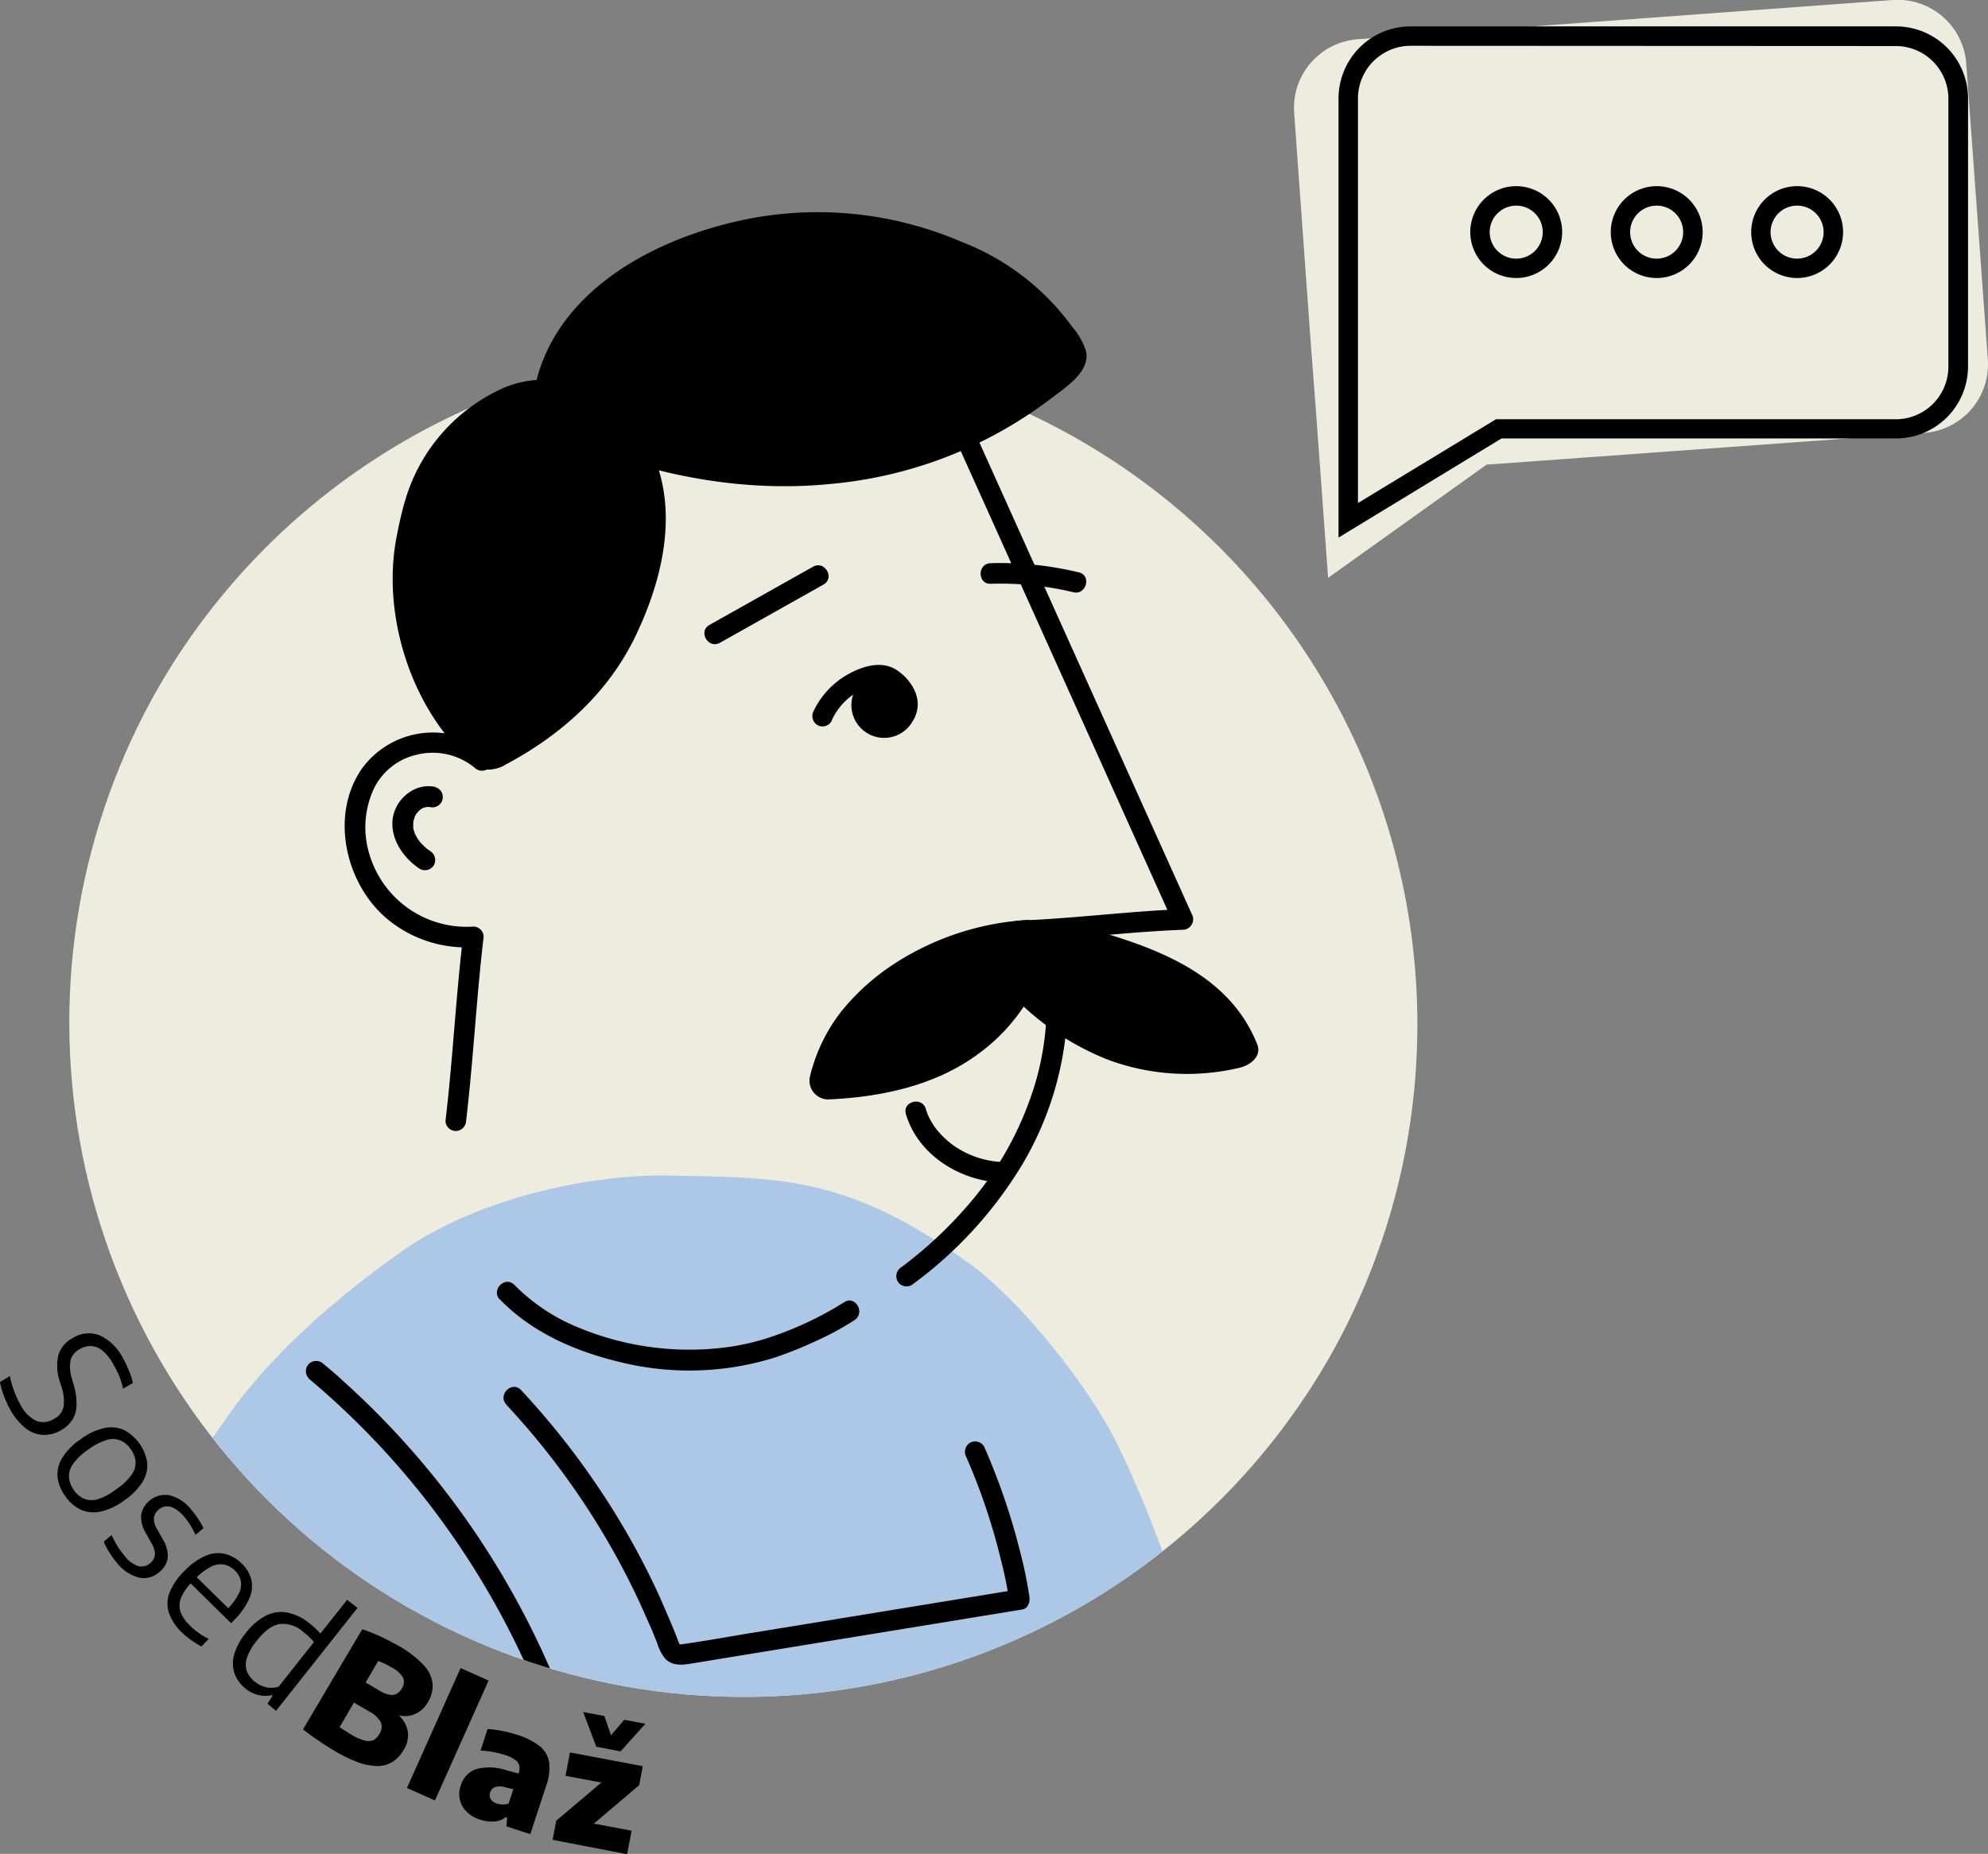 <svg id="Layer_1" data-name="Layer 1" xmlns="http://www.w3.org/2000/svg" xmlns:xlink="http://www.w3.org/1999/xlink" viewBox="0 0 333.65 311.21"><rect x="0" y="0" width="333.65" height="311.21" fill="#808080" stroke="none"/><defs>
<clipPath id="clip-path"><path  d="M238.07,171.65A113.22,113.22,0,1,1,67.77,73.86C75.9,60,94.3,27.93,94.3,27.93l96.85,7.94s20.06,31,19.68,32.16c-.27.81-9.45,10.34-14.66,15.7A113,113,0,0,1,238.07,171.65Z" style="fill:none"/></clipPath></defs><title>Artboard 1</title><g style="clip-path:url(#clip-path)"><circle cx="124.66" cy="171.98" r="113.22" style="fill:#eeebdf"/></g><g style="clip-path:url(#clip-path)"><path  d="M266.82,441.23c-26.39-17-39.31-50.49-48.43-87.9S203.72,276.08,187.8,243c-5-10.41-16.68-24.79-25.08-30.87-20.32-14.69-31.51-14.47-50.81-14.79-13.59-.22-32.25,4.14-44.3,12.6-9.5,6.67-21.17,16.32-28.86,27.06C-15.86,313.3-14.94,388.79,25.9,445.56c0,0,90.88,50,230.79-.64Z" style="fill:#adc8e7"/><path  d="M161.43,76.13l27.81,61.76,7.8,17.33c.5-.87,1-1.73,1.49-2.6-9.2.35-18.33,1.57-27.54,1.92-2.22.08-2.23,3.54,0,3.46,9.21-.36,18.34-1.57,27.54-1.92a1.76,1.76,0,0,0,1.5-2.61L172.22,91.71l-7.8-17.33a1.75,1.75,0,0,0-2.37-.62,1.78,1.78,0,0,0-.62,2.37Z"/><path  d="M174.57,158.26a47.54,47.54,0,0,1-.67,23.07,55.48,55.48,0,0,1-11.63,21.19,70,70,0,0,1-11,10.21,1.77,1.77,0,0,0-.62,2.36,1.74,1.74,0,0,0,2.37.62,69.37,69.37,0,0,0,18.6-20.31,54.26,54.26,0,0,0,7.44-24,50.88,50.88,0,0,0-1.16-14c-.48-2.18-3.82-1.26-3.33.92Z"/><path  d="M82.1,124.75c4.62-2.37,11.09-6.8,14.41-10.73,5.6-6.64,8.11-12.87,10-21.23s-.52-18.26-8-22.8a12.79,12.79,0,0,0-6.85-2c-5,.13-9.14,3.8-12.11,7.71a40.26,40.26,0,0,0-8.53,24,32.85,32.85,0,0,0,9.5,23.36"/><path  d="M84.65,128.46c9.51-5,17.49-12.19,22.07-21.81,4.19-8.78,6.84-19.31,3.52-28.74C106.76,68,94.58,60.24,83.87,65.42A29.88,29.88,0,0,0,71.59,76.16c-3,4.69-4,8.69-5.06,14.12-2.34,12.39,2,27.08,11,36.15,1.72,1.73,4.93,1.3,6.48-.41a4.46,4.46,0,0,0-.39-6.3,28.84,28.84,0,0,1-7.91-22c.51-8,4.37-17.32,10.69-22.72,2.85-2.44,6.08-3.26,9.47-1.34a13.1,13.1,0,0,1,5.68,7.21c2.42,6.92.21,14.76-2.75,21.22-4,8.63-10.8,14.58-19.26,19-2.19,1.15-2.55,4.34-1.26,6.2,1.49,2.16,4.17,2.35,6.36,1.21Z"/><path  d="M97.16,71.22c13.32,5.59,28,8.35,42.33,6.92s28.45-7.2,39-17.06a2,2,0,0,0,.77-1.26,1.88,1.88,0,0,0-.36-1c-6.46-10.52-18.37-17.09-30.64-18.44s-24.76,2.17-35.41,8.4a44.87,44.87,0,0,0-12.29,10A25.08,25.08,0,0,0,94.68,73.4"/><path  d="M96.33,74.23c13.54,5.63,28.49,8.49,43.16,7a71.63,71.63,0,0,0,36.89-14.32c2.36-1.84,6.62-4.43,5.89-7.95A11.38,11.38,0,0,0,180,54.93a41.26,41.26,0,0,0-18.74-14.38,60.92,60.92,0,0,0-38.43-3.2c-18.19,4.4-34.85,16.1-33.6,35.74.25,4,8.35,4.31,8.56.31.7-13.52,14.87-22.25,26.21-26.51,12.12-4.54,25.88-5.27,37.67.65A37.92,37.92,0,0,1,170,53.13a39.63,39.63,0,0,1,3.61,3.72c.86,1,2.31,2.49,2.6,3.8V59c.11-.56.47-.45,0-.12-.26.2-.51.48-.76.7-.44.4-.89.8-1.35,1.18-1,.83-2,1.62-3,2.37a62.07,62.07,0,0,1-6.74,4.25,64.66,64.66,0,0,1-14.33,5.68,74.48,74.48,0,0,1-33,1A96.34,96.34,0,0,1,98,68.21c-1.56-.65-3.44.7-3.84,2.18a3.21,3.21,0,0,0,2.18,3.84Z"/><path  d="M172.7,157.54c-7.84.38-12.92,2.2-19.71,6.13-3.17,1.84-7.53,5.07-9.72,8a27.9,27.9,0,0,0-4.3,9.76c7.14-.28,14.38-1.67,20.6-5.22s11.31-9.43,12.81-16.42c.07-.3-.52-.47-.3-.26"/><path  d="M172.7,154.42a46.05,46.05,0,0,0-22.38,7.22,38.27,38.27,0,0,0-9.06,8.07,28.61,28.61,0,0,0-5.3,10.9,3.15,3.15,0,0,0,3,3.95c8.88-.38,18.12-2.31,25.37-7.75a30.84,30.84,0,0,0,8.13-8.86c1.58-2.66,5.59-10.31.4-11.51-2.05-.47-4.81,1.5-3.83,3.84a.36.36,0,0,0,0,.09,3.22,3.22,0,0,0,3.83,2.18c1.47-.41,2.83-2.27,2.18-3.84a.36.36,0,0,0,0-.09l-3.83,3.84.13,0-1.38-.8.16.12-.81-1.37.06.19V159c-3.12,13.72-17.88,18.82-30.41,19.35l3,4c.9-3.24,2-6.59,4.17-9.2a31.09,31.09,0,0,1,7.7-6.28,39.52,39.52,0,0,1,18.86-6.13c4-.21,4-6.45,0-6.24Z"/><path  d="M170.81,163.46c6.68,7.41,11.31,9.68,17.11,11.87s13.84,1.45,20.12.81c-2-5.21-6.55-9.27-11.72-12s-13.16-4.92-18.9-6.47"/><path  d="M168.6,165.67a45.34,45.34,0,0,0,17.06,12.11A38,38,0,0,0,208,179.25c1.75-.4,3.82-1.87,3-3.94-5.3-13.36-20.25-17.27-32.8-20.66-3.88-1-5.54,5-1.66,6,5.64,1.52,11.47,3,16.77,5.46C198.13,168.37,203,171.9,205,177q1.5-2,3-3.95c-6.81.69-13.86,1.44-20.37-1.11A39.39,39.39,0,0,1,173,161.26c-2.71-3-7.11,1.44-4.42,4.41Z"/><path  d="M139.59,120.94a10.57,10.57,0,0,1,6.37-5.71,3.14,3.14,0,0,1,2.63,0,4.51,4.51,0,0,1,1.86,2.07,2.24,2.24,0,0,1,.16.94,2,2,0,0,1-.15.59c.08-.2-.32.4-.17.24-.08.08-.35.21-.16.15l-.22.06c-.21,0-.23,0-.06,0l-.33-.08c.16.06.14,0,0-.05.13.11.11.09,0,0s.28.29.05,0a.31.31,0,0,1,0,.25c.06-.19.06-.22,0-.07.1-.17.11-.19,0-.06.15-.15.16-.16,0,0h0c-.19,0-.18,0,0,.06a1.74,1.74,0,0,0,1.73-1.73,1.78,1.78,0,0,0-1.73-1.73,3.26,3.26,0,0,0-3.17,1.93,3.36,3.36,0,0,0,.67,4,4.09,4.09,0,0,0,3.76.92,4.37,4.37,0,0,0,2.92-2.87c1-2.85-.87-5.76-3.18-7.32-2.54-1.72-5.76-.72-8.22.65a13.91,13.91,0,0,0-5.79,6.16,1.78,1.78,0,0,0,.62,2.37,1.73,1.73,0,0,0,2.36-.62Z"/><path  d="M152.05,187.05c2,6.73,8.81,11,15.58,11.44a1.73,1.73,0,1,0,0-3.46,15.37,15.37,0,0,1-7.82-2.9,15.15,15.15,0,0,1-2.66-2.58,11.86,11.86,0,0,1-1.11-1.76,8.23,8.23,0,0,1-.66-1.65c-.64-2.13-4-1.23-3.33.91Z"/><ellipse cx="148.39" cy="118.36" rx="5.5" ry="5.51"/><path  d="M120.8,107.92l17.42-9.8c1.94-1.09.2-4.08-1.74-3l-17.42,9.79c-1.94,1.09-.2,4.08,1.74,3Z"/><path  d="M166.26,98a52.4,52.4,0,0,1,13.89,1.42c2.16.52,3.09-2.82.92-3.34a56.34,56.34,0,0,0-14.81-1.54c-2.23.06-2.24,3.52,0,3.46Z"/><path  d="M83.89,218.13c5.74,5.88,13.34,9,21.24,10.77a48.29,48.29,0,0,0,24.88-1,65.65,65.65,0,0,0,7-2.82,46.65,46.65,0,0,0,6.41-3.48c1.85-1.23.12-4.23-1.74-3A57,57,0,0,1,130.62,224a40.68,40.68,0,0,1-11.28,2.43,48.45,48.45,0,0,1-22.62-3.73,31.82,31.82,0,0,1-10.38-7c-1.56-1.6-4,.85-2.45,2.45Z"/><path  d="M81,101.17a122.12,122.12,0,0,1-.43,13.25c-.4,4.41-1,8.81-1.41,13.21l2.95-1.22A14.73,14.73,0,0,0,60.76,129c-5.43,7.77-2.82,19.28,4.14,25.19A20.68,20.68,0,0,0,79.44,159l-1.73-1.73c-1.22,10.27-1.72,20.6-2.94,30.86a1.74,1.74,0,0,0,1.73,1.73,1.77,1.77,0,0,0,1.73-1.73c1.22-10.26,1.72-20.59,2.94-30.86a1.74,1.74,0,0,0-1.73-1.73,17,17,0,0,1-17.4-12,15.4,15.4,0,0,1,.71-11.15,10.6,10.6,0,0,1,7.34-5.73,11.07,11.07,0,0,1,9.56,2.21,1.76,1.76,0,0,0,3-1.23c.44-4.4,1-8.8,1.41-13.21a122.12,122.12,0,0,0,.43-13.25c0-2.22-3.5-2.23-3.46,0Z"/><path  d="M73.06,132.1c-3.42-.75-6.7,2-7.15,5.34s1.76,6.58,4.54,8.41a1.75,1.75,0,0,0,2.37-.62,1.78,1.78,0,0,0-.63-2.37l-.4-.27c-.25-.18,0,0-.1-.08s-.46-.39-.67-.61a7.57,7.57,0,0,1-.61-.66c-.12-.14.09.14-.08-.11l-.27-.4c-.14-.23-.27-.47-.39-.71-.22-.44.09.3-.07-.17,0-.13-.09-.25-.13-.38s-.07-.25-.1-.38-.08-.55,0-.17a6.33,6.33,0,0,1,0-.87c0-.18.06-.3,0-.06,0-.15.06-.3.1-.44s.09-.24.12-.35-.12.2,0-.07.14-.27.22-.4.25-.37.12-.19.12-.15.15-.18.21-.22.32-.32.34-.28.16-.15.15-.09.19-.12l.38-.21c.38-.2-.3.07.11,0,.12,0,.23-.07.35-.09s.26,0,0,0H72c.38,0-.28-.06.12,0a1.73,1.73,0,1,0,.92-3.34Z"/><path  d="M51.84,231.44A135,135,0,0,1,74.65,256a137.77,137.77,0,0,1,16.2,29.54A124.62,124.62,0,0,1,99.18,318c1.16,10.84.56,22.46-4.63,32.27a45.33,45.33,0,0,1-9.91,12.31,56,56,0,0,1-12.06,7.9c-1.23.63-2.46,1.23-3.7,1.82a1.76,1.76,0,0,0-.62,2.37,1.78,1.78,0,0,0,2.37.62,75.73,75.73,0,0,0,13.48-7.82,52,52,0,0,0,11.2-11.78c6.54-9.52,8.29-21.52,7.72-32.84a119.9,119.9,0,0,0-7.23-33.92A141.36,141.36,0,0,0,80.25,258a139,139,0,0,0-22.72-26.23c-1.06-1-2.15-1.89-3.24-2.81a1.76,1.76,0,0,0-2.45,0,1.73,1.73,0,0,0,0,2.44Z"/><path  d="M85,235.83a127.44,127.44,0,0,1,22.43,33.35q1,2.24,2,4.5c.3.73.6,1.47.89,2.21a7.58,7.58,0,0,0,1.25,2.47c1.38,1.52,3.34,1.08,5.14.79l5.79-.95,23-3.76,26.07-4.26c1-.16,1.32-1.29,1.2-2.13a73.12,73.12,0,0,0-1.56-7.57,110.17,110.17,0,0,0-6.05-17.66,1.75,1.75,0,0,0-2.37-.62,1.78,1.78,0,0,0-.62,2.37,104.6,104.6,0,0,1,5.76,17.05,73.66,73.66,0,0,1,1.51,7.35l1.21-2.12-45.32,7.4c-3.63.6-7.26,1.27-10.9,1.77a.74.74,0,0,1-.33,0s.18.15,0,0-.29-.59-.37-.8c-.3-.79-.62-1.57-.94-2.35q-1-2.34-2-4.65a126.74,126.74,0,0,0-9.48-17.2,131.34,131.34,0,0,0-13.86-17.67c-1.53-1.63-4,.82-2.45,2.45Z"/></g><path  d="M330,10.7l3.62,49.62a11.53,11.53,0,0,1-10.67,12.35L249.49,78,222.9,97l-2.07-28.4L220,57.77,217.2,18.94A11.55,11.55,0,0,1,227.88,6.59L317.64,0A11.55,11.55,0,0,1,330,10.7Z" style="fill:#eeebdf"/><path  d="M224.65,90.24V16.52A12.1,12.1,0,0,1,236.73,4.43h81.48A12.1,12.1,0,0,1,330.3,16.52v45a12.1,12.1,0,0,1-12.09,12.08H252ZM236.73,7.69a8.84,8.84,0,0,0-8.82,8.83V84.44l23.17-14.06h67.14A8.83,8.83,0,0,0,327,61.56v-45a8.83,8.83,0,0,0-8.81-8.83Z"/><path  d="M254.48,46.67a7.71,7.71,0,1,1,7.7-7.71A7.72,7.72,0,0,1,254.48,46.67Zm0-12.15A4.45,4.45,0,1,0,258.92,39,4.44,4.44,0,0,0,254.48,34.52Z"/><path  d="M278.05,46.67A7.71,7.71,0,1,1,285.76,39,7.71,7.71,0,0,1,278.05,46.67Zm0-12.15A4.45,4.45,0,1,0,282.49,39,4.44,4.44,0,0,0,278.05,34.52Z"/><path  d="M301.62,46.67A7.71,7.71,0,1,1,309.33,39,7.72,7.72,0,0,1,301.62,46.67Zm0-12.15A4.45,4.45,0,1,0,306.06,39,4.44,4.44,0,0,0,301.62,34.52Z"/><path  d="M1.76,236.7A16.42,16.42,0,0,1,.7,234.43,13.49,13.49,0,0,1,0,232L1.66,231a14.45,14.45,0,0,0,.44,1.72c.18.56.38,1.1.6,1.61a11.91,11.91,0,0,0,.71,1.43,5.93,5.93,0,0,0,2.66,2.75,3.31,3.31,0,0,0,3-.33,3,3,0,0,0,1.6-2,7.68,7.68,0,0,0-.34-3.37L10,231.8a8,8,0,0,1-.19-4.34,4.79,4.79,0,0,1,2.41-2.85,5,5,0,0,1,4.45-.47,8.28,8.28,0,0,1,4,3.93,16.74,16.74,0,0,1,1,2.09,12.38,12.38,0,0,1,.64,2l-1.65.95a14.36,14.36,0,0,0-.64-2.09,16.75,16.75,0,0,0-1-2,8,8,0,0,0-1.77-2.25,3.32,3.32,0,0,0-1.88-.81,3.43,3.43,0,0,0-1.95.5,3.07,3.07,0,0,0-1.58,1.86,6.47,6.47,0,0,0,.25,3.18l.31,1.09a11,11,0,0,1,.45,3.26,4.94,4.94,0,0,1-.68,2.45,5.3,5.3,0,0,1-1.91,1.77,5.47,5.47,0,0,1-3.11.8,5.22,5.22,0,0,1-2.91-1.16A10.19,10.19,0,0,1,1.76,236.7Z"/><path  d="M10.94,251.13A6.74,6.74,0,0,1,9.66,248a5.29,5.29,0,0,1,.76-3.23,10.47,10.47,0,0,1,3.11-3.16,10.37,10.37,0,0,1,4-1.89,5.29,5.29,0,0,1,3.3.34,7.47,7.47,0,0,1,3.87,5.45,5.28,5.28,0,0,1-.76,3.23,10.82,10.82,0,0,1-3.11,3.15,10.33,10.33,0,0,1-4,1.87,5.36,5.36,0,0,1-3.3-.34A6.65,6.65,0,0,1,10.94,251.13Zm1.44-1a4.15,4.15,0,0,0,1.7,1.45,3.48,3.48,0,0,0,2.3.1A9.67,9.67,0,0,0,19.5,250a10,10,0,0,0,2.59-2.44,3.47,3.47,0,0,0,.67-2.21,4.31,4.31,0,0,0-.82-2.08,4.13,4.13,0,0,0-1.69-1.45,3.45,3.45,0,0,0-2.29-.11,9.88,9.88,0,0,0-3.12,1.61,10,10,0,0,0-2.58,2.43,3.55,3.55,0,0,0-.68,2.22A4.12,4.12,0,0,0,12.38,250.1Z"/><path  d="M19.61,262.33a14.85,14.85,0,0,1-1.26-1.73,11.77,11.77,0,0,1-.94-1.79l1.33-1.13a15.35,15.35,0,0,0,1,1.9,14,14,0,0,0,1.19,1.62,4.69,4.69,0,0,0,2.31,1.71,2.17,2.17,0,0,0,2-.54A2.14,2.14,0,0,0,26,261a3.32,3.32,0,0,0-.53-1.86l-1-1.79a5.27,5.27,0,0,1-.77-3.13A4.14,4.14,0,0,1,28.44,251a6.78,6.78,0,0,1,3.78,2.59,15.5,15.5,0,0,1,1.1,1.46,12.87,12.87,0,0,1,.83,1.48l-1.34,1.14A13.83,13.83,0,0,0,32,256.1a12.76,12.76,0,0,0-1-1.39,6.28,6.28,0,0,0-1.71-1.49,2.54,2.54,0,0,0-1.47-.34,2.34,2.34,0,0,0-1.2.54,2.16,2.16,0,0,0-.78,1.31,3.11,3.11,0,0,0,.47,1.86l1,1.79a5.38,5.38,0,0,1,.85,3.14,3.73,3.73,0,0,1-1.43,2.38,3.82,3.82,0,0,1-3.36.94A6.78,6.78,0,0,1,19.61,262.33Z"/><path  d="M30.58,274.09a8.43,8.43,0,0,1-2.2-3.27,5,5,0,0,1,.05-3.4,10.5,10.5,0,0,1,2.53-3.7,10.85,10.85,0,0,1,3.54-2.55,5.25,5.25,0,0,1,3.23-.33,6,6,0,0,1,2.85,1.65,5.52,5.52,0,0,1,1.62,2.75,5.09,5.09,0,0,1-.39,3.16A11.69,11.69,0,0,1,39.25,272l-.47.48-7.48-7.37,1-1.05,6.34,6.23-.57-.1a10.25,10.25,0,0,0,2-2.65,3.37,3.37,0,0,0,.35-2.13,3.47,3.47,0,0,0-1-1.77,3.82,3.82,0,0,0-1.8-1,3.46,3.46,0,0,0-2.16.34,9.86,9.86,0,0,0-2.65,2l-.53.55a8.07,8.07,0,0,0-1.9,2.71,3.51,3.51,0,0,0-.05,2.43A6.47,6.47,0,0,0,32,273a10,10,0,0,0,1.35,1.12c.51.35,1.07.69,1.69,1l-1.25,1.27a17.82,17.82,0,0,1-1.76-1.1A13.53,13.53,0,0,1,30.58,274.09Z"/><path  d="M41.29,283.53a6,6,0,0,1-1.85-2.4,5.16,5.16,0,0,1-.2-3.14,9.93,9.93,0,0,1,2-3.84,10.24,10.24,0,0,1,3.42-2.95,5.64,5.64,0,0,1,3.6-.49,8.7,8.7,0,0,1,3.75,1.85c.33.26.65.54.95.82s.58.57.82.83l4.48-5.65L60,269.92,46.33,287.19,44.88,286l.87-1.34-.12-.1a5,5,0,0,1-2.15,0A5.24,5.24,0,0,1,41.29,283.53Zm1.55-1.17a4.72,4.72,0,0,0,1.8.87,4,4,0,0,0,2.13-.1l5.91-7.47a8.09,8.09,0,0,0-.78-.86,12.82,12.82,0,0,0-1-.85A5.11,5.11,0,0,0,47,272.62q-1.91.27-3.87,2.76a9.09,9.09,0,0,0-1.71,3,3.39,3.39,0,0,0,.05,2.26A4.31,4.31,0,0,0,42.84,282.36Z"/><path  d="M55.76,293.68c-.49-.29-1-.63-1.6-1l-1.74-1.2c-.57-.41-1.09-.8-1.56-1.18l9.94-16.8c.63.21,1.31.46,2,.75s1.44.62,2.16,1,1.41.73,2.05,1.1a17.18,17.18,0,0,1,4.06,3.14,5.49,5.49,0,0,1,1.53,3.11,5.27,5.27,0,0,1-.82,3.2,4.82,4.82,0,0,1-1.4,1.53,4.38,4.38,0,0,1-1.83.71,4.58,4.58,0,0,1-2-.2l.09-.14a5,5,0,0,1,1.76,2.71,4.54,4.54,0,0,1-.71,3.42,5.65,5.65,0,0,1-1.77,1.91,4.75,4.75,0,0,1-2.48.72,10,10,0,0,1-3.33-.62A24.58,24.58,0,0,1,55.76,293.68Zm3.17-2.51a9.08,9.08,0,0,0,2.23,1,2.24,2.24,0,0,0,1.49-.05,2.48,2.48,0,0,0,1-1,2.14,2.14,0,0,0,.27-2,4.55,4.55,0,0,0-2-1.83l-3-1.77,2-3.34,2.62,1.54a5.48,5.48,0,0,0,1.75.75,1.87,1.87,0,0,0,1.24-.11,2.26,2.26,0,0,0,.89-.9,1.93,1.93,0,0,0,.23-1.83,4.69,4.69,0,0,0-2-1.76c-.38-.23-.75-.42-1.1-.59s-.72-.32-1.08-.45L57,289.93c.35.25.68.47,1,.66S58.6,291,58.93,291.17Z"/>
<path  d="M68.3,300.15l9-20.13L82,282.11l-9,20.13Z"/><path  d="M80.67,305.48a5.12,5.12,0,0,1-3.09-2.31,4.2,4.2,0,0,1-.25-3.43A4.13,4.13,0,0,1,79.84,297a8.84,8.84,0,0,1,5.16.18l2.76.71-.32,2.79L84.68,300a2.75,2.75,0,0,0-1.61,0,1.37,1.37,0,0,0-.8.9,1.25,1.25,0,0,0,.09,1.11,1.79,1.79,0,0,0,1,.74,3.64,3.64,0,0,0,1,.17,2.41,2.41,0,0,0,1-.17L87,297.86a2.86,2.86,0,0,0,.16-1.45,1.69,1.69,0,0,0-.72-1,6.1,6.1,0,0,0-1.75-.82,16.79,16.79,0,0,0-1.92-.48,14.49,14.49,0,0,0-2.12-.24l1.18-3.62a18.59,18.59,0,0,1,2.53.34,21.36,21.36,0,0,1,2.43.63,11.84,11.84,0,0,1,3.76,1.88,4.34,4.34,0,0,1,1.61,2.71,8.53,8.53,0,0,1-.51,4L89,307.9l-4-1.31.11-1.47-.22-.08a3.54,3.54,0,0,1-2,.74A5.71,5.71,0,0,1,80.67,305.48Z"/><path  d="M92.75,308.85l.6-3.2,8.44-7.15-.16.87-6.71-1.27.74-3.92,12.22,2.31-.61,3.19-8.44,7.16L99,306l7,1.32-.75,3.94Zm7.32-15.63-2.19-5.82,3.56.67,1.34,3.92-.7-.14,2.68-3.15,3.55.67L104.15,294Z"/></svg>